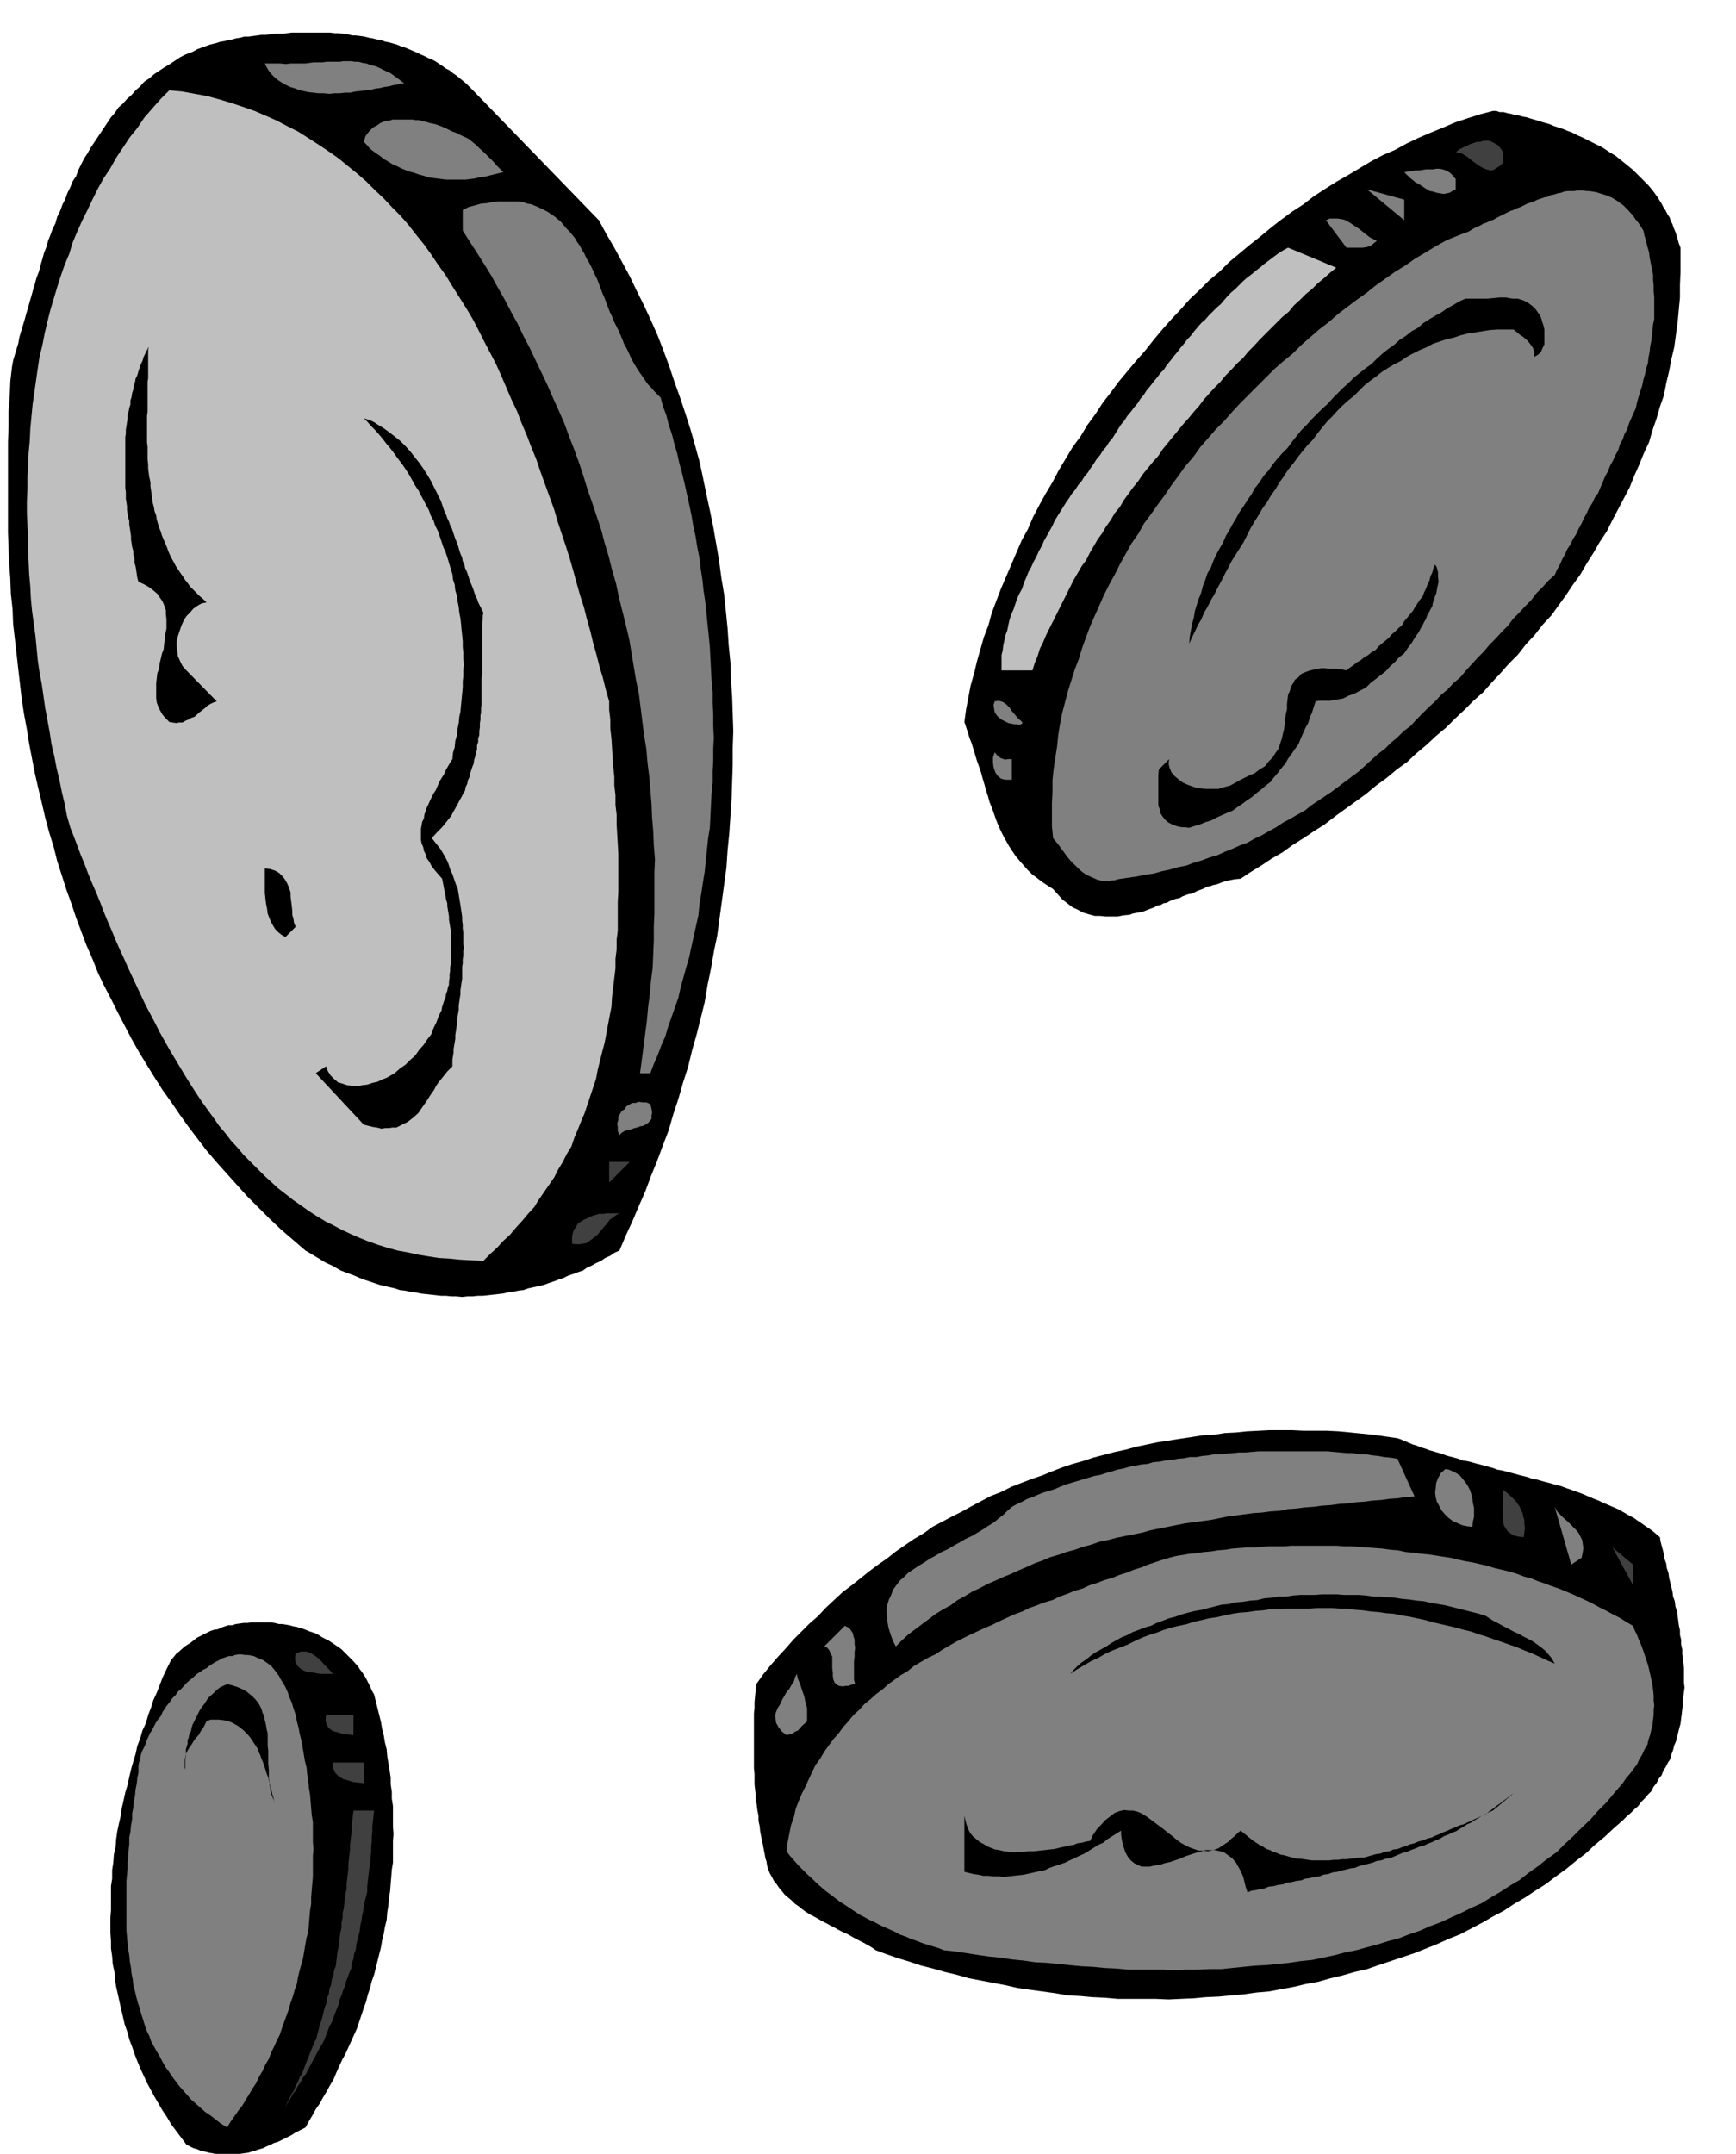<svg xmlns="http://www.w3.org/2000/svg" fill-rule="evenodd" height="608.317" preserveAspectRatio="none" stroke-linecap="round" viewBox="0 0 3035 3765" width="490.455"><style>.brush1{fill:#000}.pen1{stroke:none}.brush2{fill:gray}.brush3{fill:#bfbfbf}.brush4{fill:#404040}</style><path class="pen1 brush1" d="m1047 385 13 24 14 24 13 24 14 26 12 25 13 26 12 26 12 27 10 26 10 27 9 27 10 28 9 27 9 28 8 28 8 29 6 28 6 29 6 28 6 29 5 29 5 29 4 30 5 30 3 29 3 30 2 30 3 30 1 30 2 30 1 30 1 30-1 29v30l-1 30-1 30-2 30-2 30-3 30-2 30-4 29-4 30-4 29-4 30-6 29-5 29-6 29-5 30-7 28-7 28-8 28-7 29-9 28-8 28-9 27-8 28-10 26-10 27-11 27-10 27-11 25-11 26-12 26-11 26-9 4-7 5-9 4-7 5-9 4-7 4-9 4-7 5-9 3-8 3-9 3-8 4-9 3-8 3-9 3-8 3-9 2-9 2-9 2-9 3-9 1-9 2-9 1-8 2-9 1-9 1-9 1-9 1h-9l-9 1h-9l-9 1-10-1h-9l-9-1h-9l-9-1-9-1-9-1-9-1-9-2-9-1-9-2-9-1-9-3-9-2-9-2-8-2-9-3-9-3-9-3-8-3-9-4-8-3-8-3-8-3-9-5-7-4-9-4-7-4-8-5-7-4-8-5-7-4-22-19-21-18-20-19-19-19-20-20-18-20-18-20-17-19-18-21-16-21-16-21-15-21-15-22-15-21-14-22-13-21-14-23-13-23-12-23-12-23-12-24-12-23-11-23-9-23-11-25-9-24-9-24-8-24-9-25-8-25-8-25-6-24-8-26-7-26-6-26-6-25-6-26-5-26-5-26-4-25-5-27-4-26-3-26-3-26-3-27-3-26-3-26-1-26-3-27-1-27-2-27-1-26-1-27V772l1-26v-27l2-26 1-26 3-26 2-11 3-10 3-10 3-10 2-11 3-10 3-10 3-10 3-11 3-10 3-11 3-10 3-11 3-10 3-11 4-10 3-12 3-10 3-11 4-10 3-11 4-10 4-11 5-10 3-11 5-10 4-11 5-10 4-11 5-10 4-10 6-9 4-11 5-10 5-10 6-9 5-9 6-9 6-9 6-9 6-9 6-9 6-9 7-8 6-9 8-7 7-8 8-7 7-8 8-7 7-8 9-6 8-7 9-6 9-6 10-6 9-6 9-6 10-5 11-4 9-5 11-4 11-4 12-3 6-2 7-1 7-2 7-1 7-2 7-1 7-2h8l7-1 8-1 7-1h8l7-1 8-1h15l7-1 8-1h67l8 1h7l8 1 8 1 8 2h6l8 1 7 1 8 2 6 1 8 2 7 1 8 3 6 1 7 2 7 2 7 3 7 2 7 3 7 3 7 3 6 3 7 3 6 3 7 3 6 3 6 4 6 4 7 5 6 3 6 5 6 4 6 5 5 4 6 5 6 6 6 6 220 227z"/><path class="pen1 brush2" d="M707 146h-7l-6 2-7 1-7 2-8 1-8 2-8 1-8 2-9 1-9 1-9 1-9 2h-9l-9 1h-9l-9 1-10-1h-9l-9-1-9-1-9-2-8-2-8-3-7-2-8-4-7-4-6-4-5-4-6-6-5-6-4-7-3-6h27l10 1 8-1h26l7-1 8-1h15l7-1h23l6-1h14l7 1h6l7 2 7 1 7 3 6 1 8 3 6 3 8 4 7 3 8 6 7 5 9 7z"/><path class="pen1 brush3" d="M1065 1226v15l2 17v16l2 17 1 16 1 17 1 16 2 17v16l2 17v17l2 17v17l1 17 1 17 1 18v67l-1 16v51l-2 16v17l-2 16v17l-2 16-2 17-2 17-1 17-3 15-3 16-3 16-3 16-4 15-4 16-4 16-3 16-5 15-5 15-5 15-5 15-6 14-6 15-6 14-5 15-8 13-7 14-8 13-7 14-9 13-9 13-9 13-8 13-11 12-10 12-11 12-10 12-12 11-11 12-12 11-12 12-21-1-19-1-20-2-18-1-19-3-18-3-18-4-17-3-18-5-16-5-17-6-15-6-16-7-15-7-15-8-14-7-15-9-14-9-14-10-13-9-14-11-13-10-12-11-12-11-12-12-12-12-12-12-10-12-12-13-10-13-11-13-9-13-11-15-10-14-10-15-9-14-10-16-9-15-9-15-9-15-9-16-9-16-8-16-8-15-9-17-7-15-8-17-7-15-8-17-7-16-8-17-7-16-7-17-7-16-7-17-6-16-7-17-7-16-7-17-6-16-7-17-6-16-6-16-6-15-6-21-4-21-5-21-4-20-5-21-4-21-5-21-3-20-4-22-4-21-3-21-3-21-4-21-3-21-2-21-2-21-3-22-3-22-2-21-1-21-2-22-1-22-1-21v-21l-1-22-1-21v-21l1-21v-21l1-21 1-21 2-21 1-22 2-21 2-21 3-21 3-21 3-21 3-20 5-20 4-21 5-21 5-20 6-20 6-20 6-19 7-20 8-19 6-20 8-19 9-20 9-18 9-19 9-18 10-18 12-18 10-18 12-18 12-18 13-16 12-18 14-16 15-17 15-15 22 2 22 4 22 4 22 6 20 6 21 7 20 7 21 9 18 8 19 10 18 9 19 12 17 11 18 12 17 12 17 14 15 12 16 14 15 15 16 15 14 15 15 15 14 16 14 18 13 16 13 18 12 18 13 18 11 18 12 19 12 19 12 20 10 19 10 20 10 19 11 21 9 20 9 21 9 21 10 21 8 21 9 21 8 21 9 22 7 21 8 22 8 22 8 22 6 21 7 21 7 21 7 22 6 21 6 22 6 21 7 22 5 20 6 21 5 21 6 21 5 20 6 20 5 20 6 21z"/><path class="pen1 brush1" d="M2938 433v43l-1 22v22l-2 21-2 22-3 22-3 22-5 21-4 21-5 21-4 21-7 20-6 21-7 20-6 21-9 19-8 20-9 20-8 20-10 19-10 19-10 19-10 20-12 18-11 19-12 19-11 19-13 18-12 18-13 18-13 18-15 16-14 18-15 16-14 18-16 16-15 17-15 16-15 17-17 15-16 16-16 15-16 16-18 15-16 15-18 15-16 15-18 13-18 15-18 13-18 15-18 13-18 13-18 13-18 14-19 12-18 12-19 12-18 13-19 11-18 12-18 11-18 12-11 1-10 2-11 3-10 4-6 1-5 2-6 1-5 3-11 4-10 5-6 1-6 2-5 2-5 3-6 1-6 2-5 2-5 3-6 1-5 3-6 1-5 3-11 4-10 4-6 1-6 1-5 1-5 2-11 1-10 2h-21l-10-1h-9l-11-3-10-3-9-5-9-4-9-7-9-7-8-9-8-9-11-7-9-6-9-7-8-6-8-8-7-8-7-8-6-7-6-9-6-9-5-9-5-9-5-10-4-9-4-10-3-9-4-11-4-10-3-11-3-9-3-11-3-10-3-11-3-9-4-11-3-10-3-10-3-10-4-10-3-10-3-9-3-9 3-22 4-21 4-21 6-21 5-21 6-21 6-21 8-21 6-22 8-21 8-21 9-21 9-21 9-21 9-21 11-20 9-21 11-21 11-20 12-20 11-21 12-20 12-20 14-19 12-20 14-19 13-20 14-18 14-19 15-18 15-18 16-18 15-19 15-18 16-18 16-17 16-18 17-16 17-17 18-15 17-17 18-15 18-15 19-15 18-15 18-14 19-14 20-13 18-14 20-13 19-12 21-12 20-12 20-12 21-11 21-9 20-11 21-10 21-9 22-9 21-9 21-7 22-7 23-6h6l6 2h7l7 2 6 1 7 2 7 1 7 2 6 1 6 2 7 2 7 2 6 2 7 2 7 2 7 3 6 2 6 2 6 2 7 3 6 2 6 3 6 3 7 3 6 3 6 3 6 3 6 3 6 3 6 3 6 4 6 4 10 6 10 8 10 8 11 9 9 9 9 9 9 9 9 11 7 10 7 11 3 6 4 6 3 6 4 6 2 6 3 6 2 6 3 7 2 6 2 7 2 7 3 8z"/><path class="pen1 brush2" d="m880 301-9 2-8 2-8 2-8 2-9 1-8 2-8 1-8 1h-33l-9-1-8-1-8-1-7-1-9-3-8-2-8-3-8-2-8-3-7-3-8-4-7-3-8-5-7-4-6-5-6-4-7-5-6-5-5-6-5-5 3-10 6-8 7-7 9-5 4-3 5-2 5-2h6l5-2h35l6 1h6l6 2 6 1 6 2 10 2 11 4 9 4 10 5 6 2 6 3 6 3 7 3 5 3 6 5 5 4 6 6 10 9 10 10 5 5 5 6 6 6 6 6z"/><path class="pen1 brush4" d="M2628 266v18l-6 6-6 4-5 3-5 1-11-3-9-5-11-8-10-8-10-6-10-2 8-6 11-5 6-3 6-2 6-2h6l5-2h11l6 3 4 2 5 3 4 5 5 7z"/><path class="pen1 brush2" d="M2545 313v18l-6 3-5 3-5 1-5 1-6-1-6-1-6-2-6-1-7-4-6-4-6-4-6-3-11-9-9-9 6-1 7-1 6-1h7l6-1 6-1h13l5-1h6l5 1 6 2 4 2 4 3 4 4 5 6zm-90 72-65-54 65 18v36zm418 18 2 9 3 10 2 9 3 10 1 9 2 10 2 10 2 10v9l1 10v10l1 10v39l-2 9-1 10-1 9-1 10-2 9-1 10-2 10-1 10-3 9-2 10-3 10-2 10-3 9-3 10-3 10-2 10-4 9-4 9-4 9-3 10-5 9-3 9-5 9-3 10-5 9-4 9-5 9-4 10-5 9-4 10-4 9-4 10-6 8-4 9-6 9-4 9-5 9-4 9-5 9-4 9-6 9-4 9-6 9-4 9-5 9-4 9-5 9-4 9-11 10-10 11-11 11-9 12-11 11-10 11-11 11-9 12-11 11-10 11-11 11-10 12-11 11-10 11-10 11-10 12-12 10-10 11-12 10-10 11-11 10-11 11-11 11-10 11-12 9-11 11-11 9-11 11-12 9-11 10-11 10-11 10-12 9-12 9-12 9-12 9-12 8-12 8-12 8-11 9-13 7-12 7-13 7-12 8-13 7-12 7-13 6-12 7-14 5-13 6-13 5-13 6-14 4-13 5-14 4-13 5-15 3-14 4-14 3-14 4-15 2-14 3-14 2-14 2-6 1-6 2h-5l-5 1h-10l-9-2-9-4-9-4-8-5-6-5-8-8-7-7-6-7-5-7-6-8-5-7-5-6-4-5-2-21v-40l1-20v-21l2-19 3-20 3-19 2-20 3-19 4-20 5-19 5-19 6-19 6-19 7-18 6-20 7-19 7-19 8-18 8-18 8-18 9-18 10-18 9-18 10-18 10-18 12-17 10-18 12-16 12-17 12-16 12-18 12-16 12-17 14-16 12-17 14-16 13-15 15-15 14-16 14-15 15-15 15-15 15-15 15-15 16-14 16-13 15-15 15-13 16-14 17-13 16-14 17-13 16-12 17-12 16-13 17-12 17-12 18-11 17-12 17-10 18-11 18-10 9-4 10-4 10-4 11-4 10-6 11-5 5-3 6-2 6-3 6-2 5-3 6-3 6-3 6-3 6-3 6-2 6-3 6-2 6-3 6-3 6-2 6-2 6-3 6-2 6-2 6-1 5-3 6-1 6-2 6-1 5-2 6-1h12l5-1h11l6 1h5l6 1 6 1 6 2 10 3 10 4 10 6 11 8 8 8 9 10 4 6 5 6 4 6 5 8zM1155 695l4 15 6 16 4 16 6 18 4 16 5 17 4 18 5 18 4 17 4 18 4 18 4 19 3 18 4 18 3 19 4 20 2 18 3 19 2 19 3 20 2 19 2 20 2 19 2 21 1 19 1 20 1 19 2 21v19l1 20v20l1 21-1 19v20l-1 19v20l-2 19-1 20-1 20-1 20-3 19-2 19-2 19-2 20-3 18-3 20-3 18-2 20-4 18-4 18-4 18-4 19-5 17-5 18-5 18-4 18-6 17-6 17-6 17-5 17-7 16-6 16-7 16-6 16h-18l3-23 3-23 3-23 3-23 2-23 3-23 2-23 3-23 1-24 1-24v-24l1-23v-72l1-23-2-25-1-24-2-24-1-24-2-24-2-24-3-24-2-24-4-24-3-24-3-24-3-24-5-24-4-24-4-24-4-24-6-25-6-24-6-24-5-24-7-24-6-24-7-23-6-23-8-24-8-24-8-23-7-23-8-24-8-22-9-23-8-22-10-23-10-22-10-23-10-21-11-23-10-21-11-21-10-21-12-22-11-21-12-21-11-20-13-21-12-19-13-20-12-19v-36l10-5 11-3 11-3 11-1 9-2 10-1h35l8 1 8 3 7 1 7 3 7 3 8 4 6 3 6 4 6 4 6 5 5 4 5 6 5 6 6 6 4 5 5 6 4 7 5 7 3 6 5 8 3 7 5 8 3 6 4 8 3 7 4 8 3 8 3 8 3 8 4 9 3 8 3 8 3 8 4 8 3 8 4 8 4 8 4 9 3 7 3 8 4 7 4 8 3 7 4 8 4 7 5 8 4 6 5 7 4 6 5 7 5 5 5 6 6 6 6 6zm1252-274-6 5-5 4-7 2-7 1h-28l-36-48 7-3h13l7 1 5 1 6 3 5 3 6 4 9 6 10 8 4 3 5 4 6 3 6 3z"/><path class="pen1 brush3" d="m2336 468-11 9-10 9-11 9-10 10-11 9-10 10-11 10-9 11-11 9-10 10-10 10-10 10-10 10-10 11-10 10-9 11-10 9-10 11-10 10-9 11-10 10-10 11-9 10-9 12-9 10-9 11-9 10-9 11-9 11-9 11-9 11-8 12-9 10-9 11-9 11-8 12-9 11-8 11-8 11-7 12-9 11-7 12-8 11-7 12-8 11-7 12-7 12-6 12-8 11-7 12-7 12-6 12-6 12-6 12-6 12-6 12-6 12-6 12-6 12-5 12-6 12-4 13-5 12-4 13h-54v-27l2-8 1-9 2-9 2-9 3-8 2-10 2-9 3-9 4-9 3-9 3-9 4-9 5-9 3-10 4-9 4-10 5-9 4-9 5-9 4-9 5-9 4-9 5-9 5-9 5-9 4-9 5-8 5-8 5-8 5-8 5-7 5-8 6-7 5-8 6-7 5-8 6-7 5-8 5-7 5-8 6-7 5-8 6-7 5-8 6-7 5-8 5-8 5-8 6-7 5-8 6-7 6-8 6-7 5-8 6-7 5-8 6-7 6-8 6-7 6-8 6-6 5-8 6-7 6-8 6-7 6-8 6-7 6-8 6-6 6-8 6-7 6-7 7-6 6-7 7-7 7-7 7-6 6-7 6-7 7-7 7-6 7-7 7-7 7-6 8-6 7-6 8-6 7-6 8-6 8-6 8-6 8-5 9-5 84 35z"/><path class="pen1 brush1" d="M2700 576v26l-3 6-3 7-5 5-7 4v-9l-2-7-5-7-5-6-7-6-6-4-6-5-5-4h-28l-14 1-12 2-13 2-13 2-12 3-12 4-13 3-12 4-12 4-11 6-12 5-12 6-11 6-10 7-12 6-10 6-11 7-10 8-11 8-10 8-9 9-9 9-10 8-10 9-9 9-9 10-9 9-9 11-8 10-8 11-9 9-9 11-8 10-8 11-9 11-7 11-8 11-7 12-8 11-7 12-8 11-7 12-7 11-7 12-6 12-6 12-7 11-7 11-7 11-6 12-6 11-6 12-6 11-6 12-6 10-6 12-6 10-5 12-6 10-5 11-5 10-5 11 1-12 2-11 2-11 3-11 2-12 3-10 4-12 4-10 3-12 4-10 4-12 6-10 4-11 5-11 6-11 6-10 5-12 6-10 6-11 6-10 6-11 7-10 7-11 7-10 6-11 8-10 7-11 9-10 7-10 8-10 9-10 9-9 8-11 8-10 8-10 9-9 9-10 9-9 9-9 10-9 9-10 9-9 9-9 10-9 9-9 10-8 10-8 11-8 9-9 10-9 10-8 10-7 10-9 11-7 10-8 11-6 9-8 11-7 10-6 11-6 10-7 11-6 10-6 11-5h39l10-1 11-1h11l5 1 6 1h9l10 3 8 4 8 6 6 6 7 10 2 4 2 7 2 6 2 8zM361 1053l-9 2-7 4-7 5-6 7-6 6-5 8-4 9-3 9-3 9-2 9v9l1 9 1 8 4 9 4 8 7 8 53 54-6 2-6 3-5 3-4 4-9 7-9 8-6 2-5 3-5 2-5 3h-6l-5 1-6-1-6-1-7-7-5-6-4-7-3-6-3-8-1-8v-25l1-9 1-9 3-8 1-9 2-8 2-9 3-8 1-9 1-9 1-9 2-9v-17l-1-8v-7l-3-9-3-7-5-7-4-6-7-6-8-6-9-5-9-4-2-7-1-7-1-7-1-6-2-7v-7l-2-7v-6l-2-7-1-7-1-6v-6l-1-7-1-7-1-6v-6l-2-7-1-6-1-7v-6l-1-7-1-6v-12l-1-7v-89l1-6v-7l1-6 1-7 1-6v-7l2-6 1-6 2-6v-7l2-6 1-7 2-6 1-7 2-6 1-6 3-6 2-7 2-6 2-6 3-6 2-7 3-6 3-6 3-6-1 6v49l-1 6v53l-1 7v46l1 8v22l1 9v7l1 8 1 7 2 9v7l1 7 1 7 1 8 1 7 2 7 1 7 3 8 1 7 2 7 2 7 3 7 2 7 3 7 3 7 3 7 2 6 3 7 3 6 4 7 3 6 4 6 4 6 5 7 3 5 5 6 4 6 6 6 5 5 6 6 6 5 6 6zm484 18-1 6v6l-1 7v89l-1 6v47l-1 6v7l-1 6v7l-1 6v7l-1 7v7l-2 6v6l-2 6v7l-2 6-1 6-2 6-1 7-2 5-2 6-2 6-1 6-3 6-1 6-3 6-1 6-3 5-3 6-3 5-3 6-3 5-3 6-3 5-3 6-8 10-8 10-9 9-9 10 7 9 8 10 6 10 6 11 2 5 2 6 2 6 3 6 2 6 2 6 2 6 3 6 1 6 1 6 1 6 1 6 1 6 1 7 1 7 1 7v6l1 7v7l1 7v20l1 7-1 6v7l-1 7v7l-1 6v21l-1 6-1 7-1 7v7l-1 6-1 7-1 7v7l-1 6-1 6-1 6v7l-1 6-1 7-1 6v7l-1 6-1 6-1 6v6l-1 6-1 6v12l-9 9-8 10-4 5-4 5-4 6-3 6-7 10-7 11-7 10-7 10-9 8-9 7-10 5-10 5h-7l-6 1h-7l-6 1-8-2-7-1-8-2-8-2-84-90 18-12 3 8 5 8 6 6 7 6 7 2 9 3 9 1 9 1 8-2 9-1 9-3 9-2 8-4 8-3 7-4 7-4 9-8 10-7 8-8 9-8 7-10 8-9 6-9 7-9 4-11 5-10 4-11 5-10 1-6 2-6 2-6 2-5 1-6 2-5 1-6 2-5v-6l1-6v-6l1-6v-6l1-6v-6l1-6-1-6v-41l-1-6-1-6-1-6v-6l-1-6-1-6-1-6v-5l-2-6-1-6-1-5-1-5-2-11-2-10-7-8-6-7-6-8-3-6-5-7-2-7-3-6-1-6-3-7-1-6v-19l1-6 1-6 3-6 1-7 2-6 2-6 3-6 3-7 3-6 3-6 4-6 3-7 3-7 4-7 4-6 3-7 4-7 4-7 4-6 1-11 3-10 1-11 3-10 1-11 2-10 1-11 2-9 1-11 1-10 1-11 1-10v-11l1-9v-11l1-9-1-11v-10l-1-10v-10l-1-11-1-9-1-11-1-9-2-10-1-10-2-10-1-9-3-10-1-10-3-9-1-9-3-10-3-10-3-10-3-9-4-9-3-9-3-9-3-9-5-10-3-9-5-9-3-9-5-9-4-8-5-9-4-8-6-9-5-9-5-9-5-8-6-9-6-8-6-8-5-7-7-9-6-7-6-8-6-7-7-8-7-7-7-8-6-6 6 2 6 2 6 3 6 4 10 6 11 8 9 7 10 8 9 9 9 10 7 9 8 10 7 10 7 11 3 5 3 5 3 6 3 6 3 6 3 6 3 6 3 6 2 6 2 6 2 6 3 6 2 6 3 6 2 6 3 6 2 6 2 6 2 6 3 7 2 6 2 7 2 6 3 7 1 6 3 6 1 6 3 6 2 6 2 6 2 6 3 7 2 5 2 6 2 6 3 6 2 6 3 6 3 6 3 6zm1610 71-9 7-7 8-9 8-7 8-9 7-9 7-9 7-8 8-10 5-9 5-11 4-10 5-6 1-6 1-6 1-5 1h-19l-6 1-3 9-3 10-4 9-3 10-5 9-4 9-4 9-4 10-6 8-6 9-6 8-5 9-7 8-6 8-7 8-6 8-8 6-8 7-8 6-8 7-9 6-8 6-9 6-8 6-10 4-9 4-9 4-9 5-10 3-10 4-10 3-9 3-7-1h-6l-5-1-4-1-8-3-6-3-6-5-4-5-4-6-1-6-3-8v-54l1-9 18-18-1 8 2 8 3 7 6 7 6 5 8 6 9 4 11 4 9 2 11 1h22l10-3 11-3 9-5 9-5 6-3 6-3 6-3 6-2 9-7 10-6 6-8 7-7 5-8 5-7 3-9 3-9 2-9 2-8 1-9 1-9 1-8 2-8v-9l1-9 1-8 3-6 2-8 4-6 3-6 6-4 5-6 7-3 8-3 10-2 5-1 5-1h6l7 1h14l8 1 9 2 6-5 6-4 6-5 7-4 6-5 7-4 6-5 7-4 5-6 6-5 6-5 6-5 5-6 6-5 6-6 6-5 4-7 5-6 5-6 5-6 4-7 4-6 4-6 5-6 3-8 3-6 3-8 3-6 2-8 3-6 2-8 3-6 3 5 2 8v8l1 9-2 9-2 11-2 5-2 6-2 6-1 6-3 5-3 6-3 5-2 6-3 5-3 6-3 5-3 6-7 10-6 10-7 9-6 9z"/><path class="pen1 brush2" d="M1787 1262v3l-5 2-4-1h-5l-5-1-5-1-6-3-6-3-5-4-3-3-4-6-1-6-1-7 2-6 7-1 7 2 6 4 6 6 4 6 6 7 5 6 7 6zm-18 65v36h-11l-5-1-3-1-6-5-4-6-3-9-1-8v-9l3-9 4 5 6 5 3 1 5 2 5-1h7z"/><path class="pen1 brush1" d="m517 1620-18 18-7-4-5-4-6-6-3-5-4-7-3-7-3-8-1-8-2-10-1-9-1-9v-43l9 1 9 3 7 4 6 6 4 5 4 7 3 7 3 9v7l1 8 1 8 1 9v7l2 7 1 7 3 7z"/><path class="pen1 brush2" d="m1137 1930 2 8 1 7-1 5v6l-6 7-8 5-6 1-5 2-5 1-5 2-6 1-6 2-5 3-4 4-3-7v-7l-1-6 2-6v-6l3-5 3-5 5-3 3-5 5-3 5-3h6l6-2 6 1h7l7 3z"/><path class="pen1 brush4" d="M1065 2067v-36h36l-36 36zm18 54-6 3-5 4-6 4-4 6-9 10-8 10-10 8-10 7-6 1-6 1h-7l-6-1v-9l1-8 2-7 4-5 3-6 6-4 5-3 7-3 6-3 6-2 7-2h7l7-1h22z"/><path class="pen1 brush1" d="m2902 2687 1 7 2 8 2 7 2 8 1 8 3 8 1 8 3 9 1 8 2 8 2 8 2 9 1 8 3 8 1 9 3 9 1 8 1 8 1 8 2 9v8l2 8v8l2 9v8l1 8 1 8 1 9v25l1 9-1 7-1 8-1 8v8l-1 7-1 9-1 7-1 9-2 7-2 8-2 8-2 8-3 7-2 8-3 8-2 8-4 6-4 8-4 6-3 8-5 6-4 8-5 6-4 8-6 6-6 7-6 6-5 7-7 6-6 6-7 6-7 7-16 14-16 15-17 14-16 15-17 13-17 14-18 13-17 13-19 12-18 12-19 11-18 12-19 10-19 11-19 10-19 10-20 8-20 9-20 8-20 8-21 7-21 7-21 7-20 7-22 5-21 6-21 5-21 6-22 4-21 5-22 4-21 4-23 2-21 3-23 2-21 2-23 1-21 2-23 1-21 1-23-1h-66l-22-2-22-1-22-2-21-1-23-4-22-3-22-3-21-3-22-5-21-4-21-4-21-4-21-6-21-5-21-6-20-5-21-7-20-6-20-7-19-7-7-5-7-4-7-4-6-3-8-4-7-4-7-4-7-3-8-4-7-4-8-4-7-4-8-4-7-4-7-4-6-3-8-5-7-5-6-5-6-4-6-6-6-5-6-5-4-5-6-7-4-6-5-6-3-6-4-7-3-7-2-7-1-7-2-6-1-6-1-5-1-5-2-11-2-9-2-10-1-10-2-9v-9l-2-10-1-9-2-9v-9l-1-9-1-9v-18l-1-10v-96l1-9v-11l1-10 1-11 1-10 12-17 13-16 13-15 14-15 13-15 14-14 14-14 15-13 14-15 14-13 15-14 16-12 15-12 15-12 16-12 16-11 15-12 16-11 16-11 17-10 15-11 17-9 17-9 18-9 16-9 17-9 17-9 18-7 18-9 18-7 18-7 18-6 17-7 18-7 18-6 18-5 18-6 19-5 19-5 19-4 18-5 19-4 19-4 20-3 19-3 20-3 19-3 20-1 19-3 20-1 19-2 20-1 19-1h40l21 1h40l20 1 21 2 20 2 20 2 21 3 21 3 6 2 7 3 7 3 7 3 7 2 7 3 7 2 8 3 7 2 7 2 7 2 8 3 7 2 8 2 7 2 8 3 7 1 8 2 7 2 8 2 7 2 8 2 7 2 8 3 7 1 8 2 7 2 8 2 7 2 8 2 8 2 8 3 7 1 7 2 7 2 8 2 7 2 8 2 7 2 8 3 6 2 8 3 6 2 8 3 7 3 7 3 7 3 8 3 6 3 7 3 7 3 7 3 7 3 7 4 7 4 7 4 6 3 7 5 6 4 7 5 6 4 7 5 6 5 7 6z"/><path class="pen1 brush2" d="m2473 2616-15 1-14 2-15 1-14 2-15 1-15 2-15 1-14 2-15 1-15 2-15 1-15 2-15 1-15 2-15 1-14 3-16 1-15 2-15 1-15 2-15 2-15 2-15 3-15 3-15 2-15 2-15 2-15 3-15 3-15 3-15 3-14 4-15 3-15 3-15 3-15 4-15 3-14 5-15 4-14 5-15 4-14 5-14 4-14 6-14 5-13 6-14 6-13 6-15 6-13 6-14 6-13 7-13 6-13 8-13 7-12 9-13 7-13 8-12 9-12 9-12 9-12 9-11 10-11 11-4-8-3-7-2-6-2-6-2-7-1-6-1-6v-5l-1-6v-11l1-4 3-10 4-8 3-9 6-8 6-8 8-7 7-7 9-6 9-6 10-6 9-6 11-6 10-6 11-5 10-6 11-6 10-6 11-5 10-6 10-6 9-6 10-6 8-7 8-6 7-7 8-7 9-5 9-4 9-5 9-3 9-4 10-4 10-3 10-3 9-4 10-4 10-3 10-3 10-3 10-3 10-3 11-2 9-3 11-3 9-3 11-2 10-3 11-2 10-2 11-1 10-3 11-1 10-2 12-1 10-2 11-1 10-2h12l10-2 11-1 10-2h11l10-1 12-1 10-1h12l10-1 12-1h121l11 1 11 1 12 1h10l11 2h11l12 2 10 1 11 2 11 1 12 2 30 66zm101 53-9-1-9-2-9-4-7-3-8-6-6-6-6-7-3-6-5-9-2-8-1-8 1-8 1-9 3-8 5-9 8-7 6 1 7 3 6 3 7 5 4 5 5 6 4 6 4 8 2 6 2 8 1 8 2 9v16l-2 8-1 9z"/><path class="pen1 brush4" d="m2664 2687-10-1-8-2-6-4-4-3-4-6-3-5-1-6v-6l-1-8v-14l1-6v-22l6 5 8 7 8 8 7 10 2 5 3 6 1 6 2 6v6l1 8-1 7-1 9z"/><path class="pen1 brush2" d="m2765 2723-18 12-29-101 5 9 9 9 10 9 10 10 4 4 4 5 3 6 3 6 1 6 1 8-1 8-2 9zm90 119 3 8 4 8 3 8 4 9 3 8 3 9 3 9 3 9 2 8 2 9 2 9 2 9 1 9 1 9v9l1 9-1 8v9l-1 8-1 9-2 8-2 9-3 9-2 9-5 8-4 9-5 8-4 9-6 8-6 8-7 8-6 9-14 16-14 17-15 15-14 16-15 14-15 15-15 14-14 14-17 12-15 12-17 12-15 12-17 10-17 11-17 10-16 10-18 8-18 9-18 8-17 8-19 7-18 8-18 6-18 7-19 5-19 6-19 5-18 5-20 4-19 5-19 4-19 4-20 2-20 3-20 2-20 2-20 1-20 2-20 2-19 2h-21l-20 1h-20l-20 1-21-1h-60l-21-2-21-1-20-2-20-1-21-2-20-2-20-2-20-1-21-3-20-2-20-3-20-2-21-3-19-3-20-3-19-2-10-4-10-3-10-3-9-3-10-4-9-3-9-4-9-3-9-5-9-4-9-4-9-4-9-5-9-4-9-5-8-4-9-6-9-6-9-6-8-5-9-7-8-6-8-6-7-6-9-8-7-7-9-8-7-7-8-8-7-8-8-9-6-8 2-16 3-15 3-15 5-14 3-14 5-13 6-14 6-12 6-13 6-13 6-12 8-11 7-12 8-11 8-11 9-10 8-11 9-10 9-11 10-9 9-10 11-9 10-9 11-8 10-9 11-8 11-8 12-7 11-9 12-7 12-7 13-6 12-8 12-7 12-7 12-6 12-6 13-6 13-6 14-6 12-6 13-6 13-6 14-5 12-6 14-5 13-5 14-4 12-6 14-5 12-5 14-4 13-6 13-4 13-5 14-4 12-5 13-4 12-5 13-4 12-5 12-4 12-4 13-4 12-3 12-2 12-2 12-1 12-2 13-1 12-2 13-1 12-2 13-1 13-1h13l12-1 13-1h27l12-1h80l14 1h12l14 1 13 1 14 1 13 1 14 2 13 1 14 3 12 1 14 2 12 1 14 2 12 2 14 2 12 3 14 3 12 2 13 3 13 3 13 4 13 3 13 3 13 4 13 5 12 3 12 5 12 4 13 5 12 4 12 5 12 5 13 6 11 5 12 6 11 6 12 6 11 6 12 6 11 7 12 7z"/><path class="pen1 brush4" d="m2855 2771-36-66 36 30v36z"/><path class="pen1 brush1" d="m2718 2908-14-6-13-6-13-6-13-5-14-6-12-4-14-5-12-4-14-5-13-4-14-5-13-3-14-4-13-3-13-3-13-3-14-4-14-3-14-3-13-2-14-3-13-1-14-2-13-1-14-2-13-1-14-2h-13l-14-1h-27l-13 1h-41l-13 1h-14l-13 2-14 1-13 2-14 1-13 2-14 3-13 3-14 2-12 3-14 3-12 4-14 3-13 3-13 4-13 5-13 4-13 5-13 6-12 6-13 5-13 5-13 6-12 7-13 6-12 7-12 7-12 8 6-7 7-7 7-6 9-6 7-6 9-6 9-5 9-5 9-6 9-5 9-5 10-4 9-5 11-4 10-4 11-3 10-5 11-4 10-4 12-3 11-4 11-3 12-3 12-2 11-3 12-3 12-3 12-1 12-3 13-1 12-2 13-1 12-3 12-1 13-2h13l12-2 13-1h26l12-1h26l13 1h26l12 1 14 2h12l13 1 12 1 13 2 12 1 13 2 12 1 13 3 12 2 12 2 12 3 12 3 12 3 12 3 12 3 12 4 6 4 8 5 8 4 9 5 8 4 9 5 9 4 9 5 8 4 9 5 7 5 8 6 6 5 6 7 5 6 5 9zm-2064 54 3 12 3 12 3 12 3 12 2 12 3 12 2 12 3 12 1 12 2 12 2 12 2 13v12l2 13v12l2 13v36l1 13-1 12v38l-2 12-1 13-1 12-1 13-2 12-1 13-2 12-1 13-3 12-2 12-3 12-2 12-3 12-3 12-3 12-3 12-4 11-3 12-4 12-3 12-4 11-4 12-4 12-4 12-5 11-5 11-5 11-5 11-6 11-5 11-5 11-5 12-6 10-6 11-6 10-6 11-7 10-6 11-6 10-6 11-6 3-6 3-6 3-6 4-6 3-6 3-6 3-6 3-7 2-6 3-7 3-6 3-7 2-6 2-7 2-6 2-8 1-6 1h-8l-6 1h-27l-7-2-7-1-7-2-6-1-7-3-7-2-6-3-6-3-9-12-9-12-9-12-7-12-8-12-7-12-7-12-6-11-7-13-6-13-6-13-5-12-5-13-4-12-5-13-3-12-5-14-3-13-3-13-3-13-3-14-3-13-2-13-1-13-3-14-1-13-2-14v-13l-1-14v-27l1-13v-42l2-13v-15l2-13 1-14 3-13 1-14 2-14 3-14 3-13 2-14 3-13 3-14 4-13 3-14 3-13 4-14 4-13 3-14 5-13 4-14 6-13 4-14 5-13 4-13 6-13 5-13 5-13 6-13 6-12 3-6 5-6 4-5 5-4 10-9 11-7 5-4 5-4 6-3 6-3 6-3 6-3 6-2 7-1 6-3 6-2 6-2h7l6-2 7-1 7-1h7l6-1h35l6 1 8 2h6l6 1 6 1 7 2 6 1 7 2 6 2 7 3 6 2 6 2 6 3 6 4 6 3 6 3 6 4 6 4 10 7 10 10 9 9 10 11 3 5 4 5 4 6 4 7 3 6 3 6 3 7 4 7z"/><path class="pen1 brush2" d="m1495 2944-7 1-5 2h-5l-4 1-7-1-4-2-4-4-2-5-1-6v-6l-1-8v-20l-3-6-2-5-4-5-5-2 36-36 8 4 6 9 1 5 2 6v7l1 8-1 7v8l-1 8v32l2 8zm-978 54 2 11 3 11 2 11 3 12 2 11 2 12 2 12 3 12 1 11 2 12 1 12 2 12 1 12 1 12 1 12 2 12v35l1 12-1 12v36l-1 12-1 12-1 12v12l-2 12-1 12-1 12-1 12-3 11-2 11-2 12-2 12-3 11-3 11-3 12-2 12-4 11-3 11-4 11-3 11-4 11-4 11-4 11-4 12-5 10-5 11-5 10-4 11-6 10-5 11-6 10-5 11-6 9-6 10-6 10-6 10-7 9-7 10-7 10-6 10-11-7-9-7-9-7-9-6-9-8-8-7-8-7-6-7-8-9-7-8-6-8-6-8-6-9-6-8-5-9-4-8-6-10-5-9-5-9-3-9-5-10-3-9-3-10-3-9-3-11-3-9-3-11-2-9-3-11-1-10-2-10-1-10-2-11-1-11-2-11-1-10-1-11-1-11v-87l1-11 1-10v-12l1-10 1-12 1-10v-11l2-10 1-11 2-10v-11l2-10 1-11 2-10 1-11 2-10 1-10 2-9v-12l1-6 2-6 1-7 2-6 3-6 3-6 2-7 3-6 3-7 4-6 3-6 3-6 4-6 5-6 3-7 4-6 4-6 5-6 4-6 6-6 4-6 6-5 10-11 11-9 5-5 6-4 6-4 6-3 5-4 6-4 5-3 6-3 5-3 6-2 6-2h6l5-2 6-1h5l6 1h5l6 1 5 1 6 3 10 4 10 7 4 3 5 6 4 5 5 7 3 6 4 6 4 7 4 9 3 9 4 9 3 10 4 12z"/><path class="pen1 brush4" d="M582 2926h-22l-6-1-5-1-6-1h-5l-10-4-7-6-3-5-2-5v-7l1-6 9-3h10l8 3 9 6 7 6 8 9 7 7 7 8z"/><path class="pen1 brush2" d="m1411 3009-9 8-7 8-5 2-4 3-6 2-5 1-9-7-5-7-4-7-1-6-1-7 2-7 3-7 4-6 3-7 4-7 4-7 5-6 4-7 4-6 2-7 3-6 2 9 4 9 3 10 4 11 2 10 3 11v23z"/><path class="pen1 brush1" d="m481 3153-2-6-1-5-2-6-1-5-2-6-1-6-2-6-1-6-3-7-2-7-2-6-2-6-3-7-2-6-3-6-2-6-4-6-4-6-4-6-4-5-9-9-9-7-7-4-6-3-6-2-6-1-8-1h-15l-7 3-3 6-3 6-4 5-3 6-8 9-6 10-3 4-3 5-3 6-1 6-1 5v13l3 9-2-6v-16l1-8v-11l3-10v-6l2-5 1-6 3-5 1-6 2-6 3-6 3-6 3-6 3-6 4-6 4-5 7-11 10-9 5-5 5-4 6-3 7-3 9 2 9 3 7 3 8 4 5 4 6 5 5 5 5 6 3 5 3 6 2 7 3 7 1 6 2 8 1 7 2 8v22l1 8v24l1 9v15l1 8 1 8 1 7 2 7 3 7 3 8z"/><path class="pen1 brush4" d="m618 3033-10-1-9-1-9-3-8-2-7-5-4-6-2-8 1-9h48v35zm18 84-10-1-9-1-9-3-8-2-8-5-6-6-4-9v-9h54v36z"/><path class="pen1 brush1" d="m2181 3308-3-9-2-8-2-8-2-6-3-6-3-6-3-5-2-4-7-8-7-5-7-5-7-2-9-2h-17l-8 3-9 2-9 3-9 3-9 4-9 3-9 3-9 2-9 3-9 1-8 2h-14l-7-3-6-3-6-5-5-6-5-9-3-10-2-7-1-6-1-7v-7l-8 5-8 5-8 5-7 6-9 4-8 5-8 5-8 5-9 4-8 4-9 4-8 4-9 3-9 3-9 3-8 4-10 2-9 2-9 2-9 2-9 1-9 1-9 1-8 1-9-1h-9l-9-1h-9l-9-2-8-1-8-2-8-2v-107 9l2 9 2 7 3 8 3 6 5 6 6 5 6 5 6 3 6 4 7 3 8 3 7 1 8 2 9 1 9 1 8-1h9l9-1h9l9-1 9-1 9-1 9-1 8-2 9-2 8-2 8-1 7-3 8-1 7-2 7-1 4-9 4-6 4-6 5-5 9-10 9-7 8-6 8-3 8-2 9 1h7l8 2 7 3 8 5 7 5 8 6 8 6 8 6 6 5 8 6 7 6 8 6 7 4 8 4 8 3 9 3h8l8 1 9-2 9-3 9-6 9-6 5-5 5-4 5-5 6-5 10 8 11 9 6 4 6 4 6 3 6 4 6 2 6 3 6 2 7 3 6 1 7 2 7 2 8 2h6l7 1 7 1 7 1h30l7-1h8l7-1h8l7-1 8-1 7-1h9l7-2 7-2 7-2 8-1 7-3 8-1 7-3 8-1 7-3 7-2 7-3 8-2 7-3 8-2 7-3 8-2 6-3 8-3 6-3 8-3 6-3 8-3 6-3 8-2 6-3 7-3 6-3 7-3 6-3 6-3 6-3 7-3 36-30-6 4-6 5-6 4-6 5-6 4-6 5-6 4-6 5-7 3-6 4-7 4-6 4-7 3-6 4-7 4-6 4-8 3-6 3-8 3-6 4-8 3-6 3-8 3-6 3-8 2-7 3-8 3-7 3-8 2-7 3-7 3-7 3-8 1-8 3-8 1-7 3-8 2-8 2-8 2-7 3-8 1-8 2-8 2-7 2-8 1-8 3-8 1-7 3-9 1-8 2-8 1-7 3-9 1-8 2-8 1-7 3-9 1-7 2-9 1-7 3-8 1-7 2-8 1-7 3z"/><path class="pen1 brush4" d="m654 3165-1 9-1 9-1 9v9l-1 9v9l-1 9v9l-1 8-1 9-1 9-1 9-1 8-1 9-1 9v9l-2 8-2 8-2 9-1 9-2 8-1 8-2 9-1 9-2 8-2 8-2 8-1 9-3 8-1 8-3 8-1 9-3 7-3 8-3 8-2 8-3 7-3 9-3 7-2 9-3 7-3 8-3 8-3 8-4 7-3 8-3 8-3 8-4 7-4 7-4 7-4 8-4 7-4 8-4 7-4 8-5 6-4 8-5 7-4 8-5 6-4 8-5 7-4 8 3-8 4-7 4-8 4-6 3-8 4-7 3-8 4-6 3-8 3-8 3-8 3-7 3-8 3-7 3-8 4-7 2-9 2-7 2-9 3-7 2-8 2-8 2-8 3-7 1-9 3-7 1-9 3-7 1-9 3-7 1-9 3-7 1-9 1-8 1-9 2-8 1-9 1-8 1-8 2-8v-9l2-9v-8l2-8 1-9 1-9 1-8 2-8v-9l1-9 1-9 1-8v-9l1-8 1-9 1-8v-9l1-8 1-9 1-8v-9l1-8 1-9 1-8h36z"/></svg>
